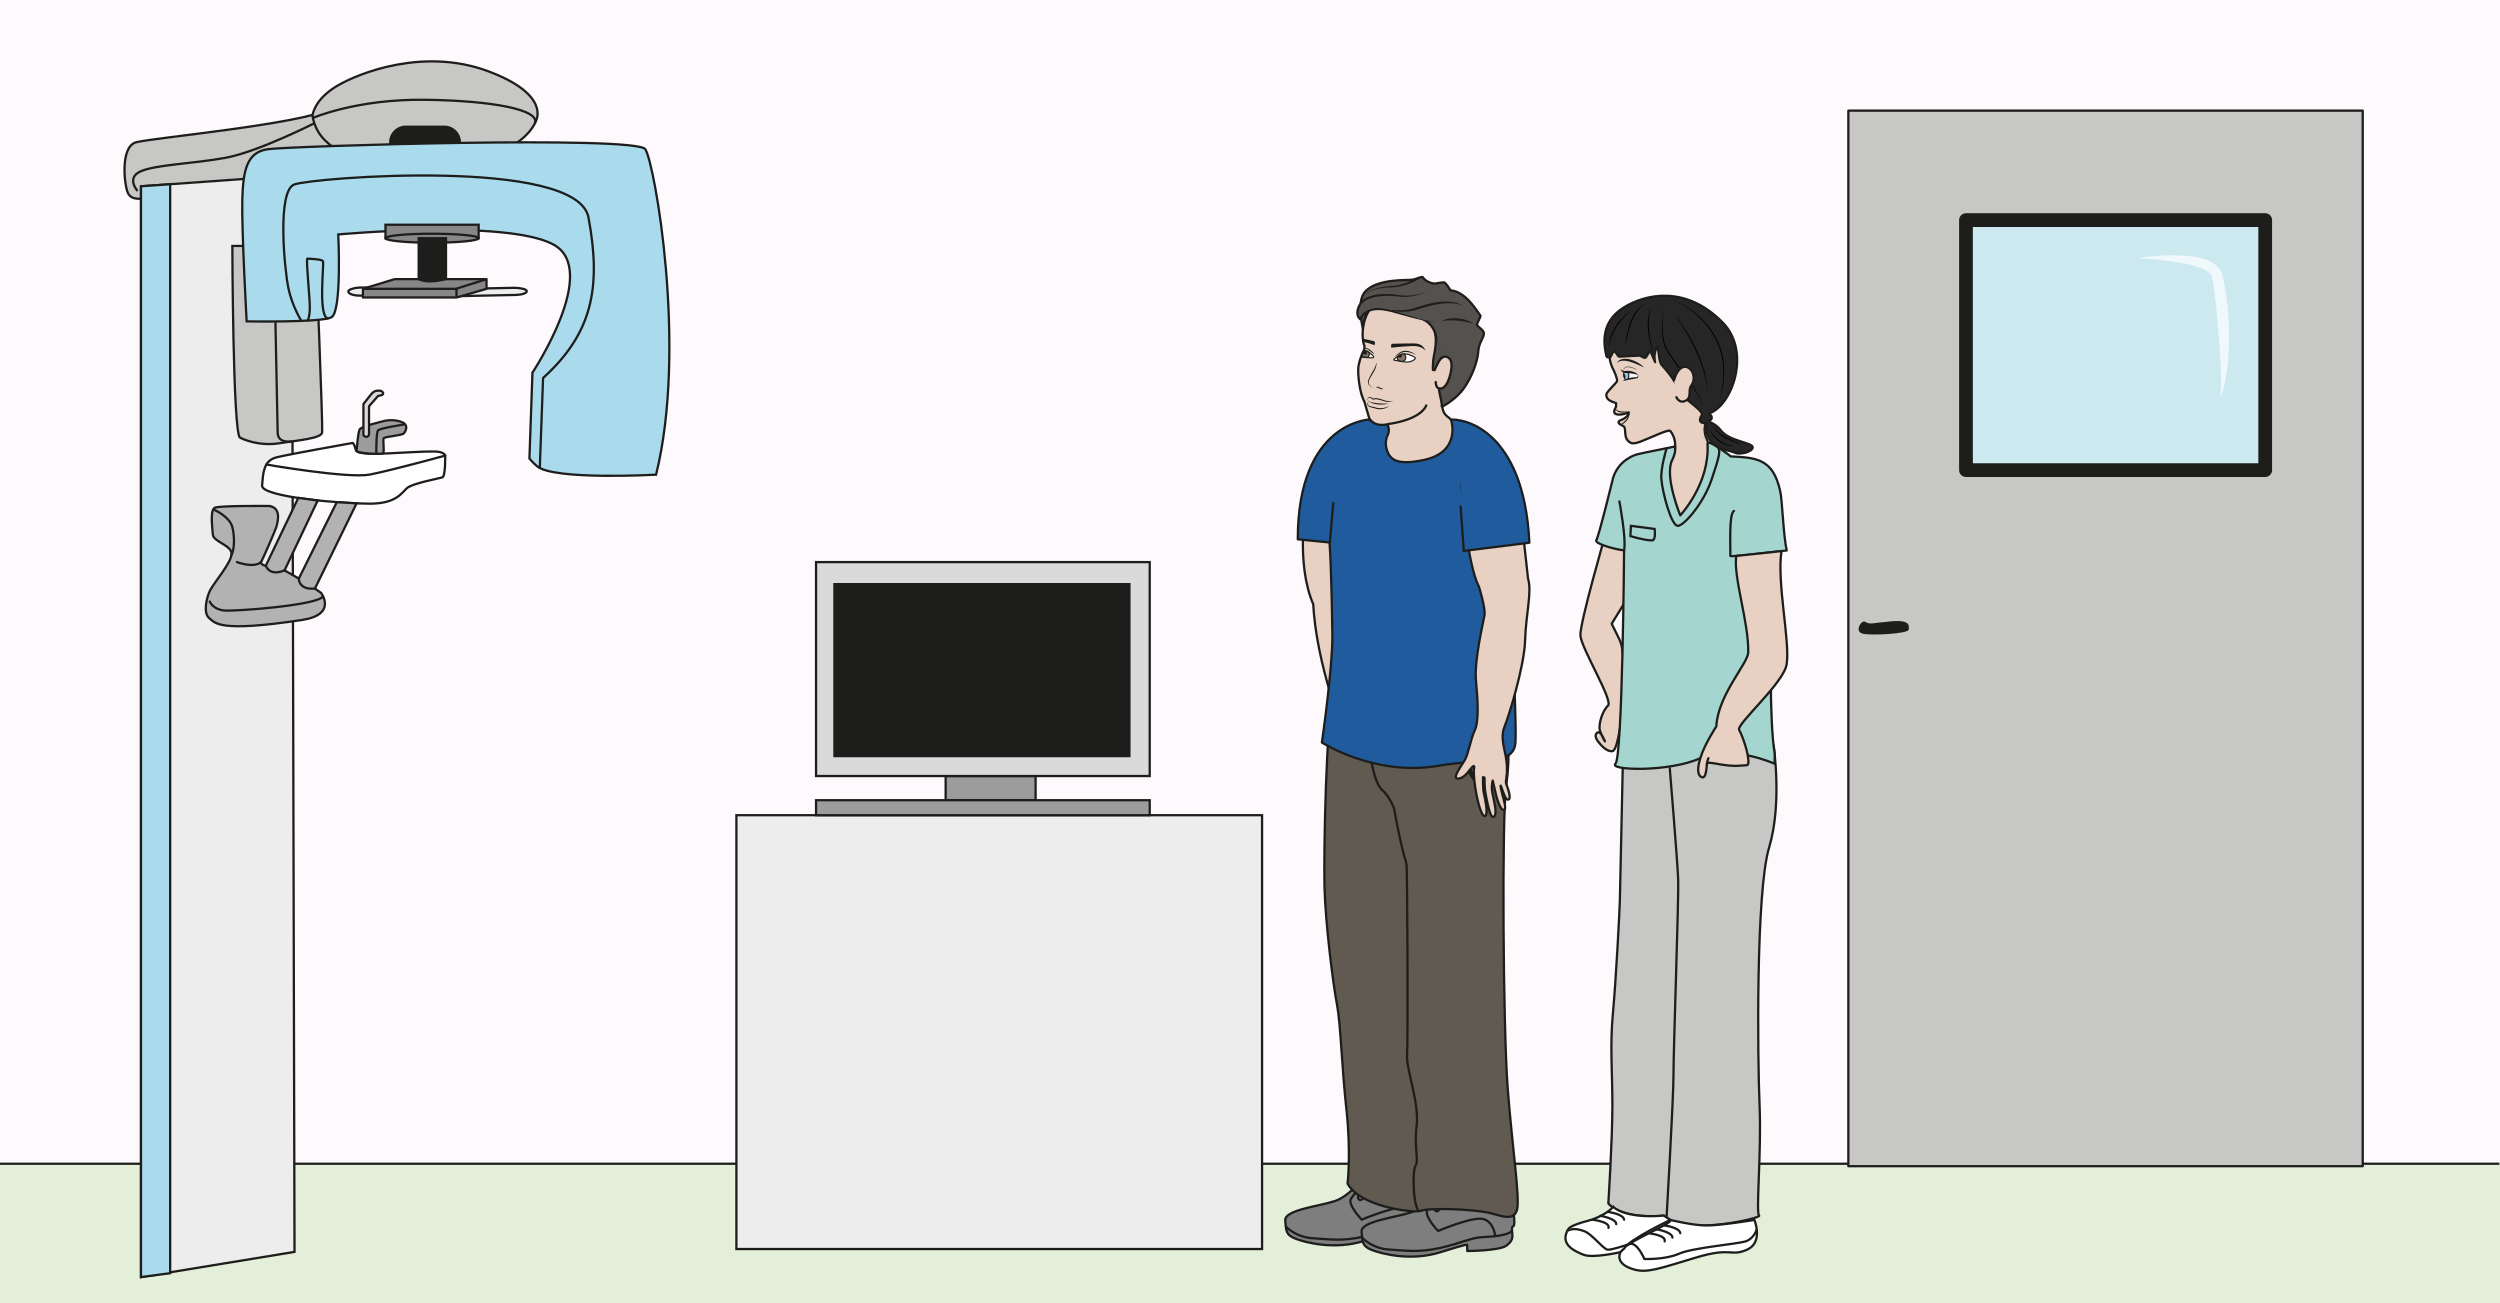 <svg xmlns="http://www.w3.org/2000/svg" viewBox="0 0 1455.25 758.55"><defs><clipPath id="a" clipPathUnits="userSpaceOnUse"><path d="M0 568.91h1091.44V0H0z"/></clipPath><clipPath id="b" clipPathUnits="userSpaceOnUse"><path d="M0 568.91h1091.44V0H0z"/></clipPath><clipPath id="c" clipPathUnits="userSpaceOnUse"><path d="M933.8 457.58h39.6v-62.07h-39.6z"/></clipPath><clipPath id="d" clipPathUnits="userSpaceOnUse"><path d="M0 568.91h1091.44V0H0z"/></clipPath><clipPath id="e" clipPathUnits="userSpaceOnUse"><path d="M0 568.91h1091.44V0H0z"/></clipPath><clipPath id="f" clipPathUnits="userSpaceOnUse"><path d="M0 568.91h1091.44V0H0z"/></clipPath></defs><path d="M0 758.55h1455.25V0H0z" fill="#fef9fc"/><path d="M0 758.55h1455.25v-81.17H0z" fill="#e3efd9"/><g clip-path="url(#a)" transform="matrix(1.333 0 0 -1.333 0 758.55)"><path d="M1112.37-127.95H-30.1V60.87h1142.48z" fill="none" stroke="#1d1d1b" stroke-miterlimit="10"/></g><path d="M1075.92 678.84h299.42V64.4h-299.42z" fill="#c7c7c6" stroke="#1d1d1b" stroke-linecap="round" stroke-linejoin="round" stroke-miterlimit="10" stroke-width="1.333"/><g clip-path="url(#b)" transform="matrix(1.333 0 0 -1.333 0 758.55)"><path d="M814.45 297.54c2.27-1.39 3.18-.5 11.55.2 8.38.7 7.66-2.02 7.49-3.69-.18-1.67-15.74-2.6-19.88-1.77-4.14.83-.75 6.23.84 5.26" fill="#1d1d1b"/><path d="M989.18 363.76H858.51v109.18h130.67z" fill="#cce9f0" stroke="#1d1d1b" stroke-width="6" stroke-linecap="round" stroke-linejoin="round" stroke-miterlimit="10"/><g clip-path="url(#c)" opacity=".68"><path d="M969.68 395.51c.6 7.4-.04 15.04-.47 22.44-.7 9.26-1.33 18.53-2.82 27.65-.36 1.46-.24 2.8-1.34 3.98-.88.97-2.39 1.78-3.97 2.41-5.08 1.94-10.58 2.67-16.04 3.34-3.72.42-7.47.73-11.25 1 3.74.69 7.52 1.04 11.33 1.2 7.35.15 22.28.4 25.24-8.08 3.75-14.32 4.58-40.13-.68-53.94" fill="#fff"/></g></g><path d="M734.65 727.06H428.66V474.53h305.99z" fill="#ededed" stroke="#1d1d1b" stroke-miterlimit="10" stroke-width="1.333"/><path d="M602.82 465.8h-52.36v-14.07h52.36z" fill="#9d9c9c" stroke="#1d1d1b" stroke-miterlimit="10" stroke-width="1.333"/><path d="M669.25 451.73H475.02V327.2h194.23z" fill="#dadada" stroke="#1d1d1b" stroke-miterlimit="10" stroke-width="1.333"/><path d="M657.43 440.13H485.72v-100.1h171.71z" fill="#1d1d1b" stroke="#1d1d1b" stroke-miterlimit="10" stroke-width="1.333"/><path d="M669.25 474.53H475.02v-8.73h194.23z" fill="#9d9c9c" stroke="#1d1d1b" stroke-miterlimit="10" stroke-width="1.333"/><g clip-path="url(#d)" transform="matrix(1.333 0 0 -1.333 0 758.55)"><path d="M62.9 482.53s-5.4-1.43-7.06 2.28c-1.66 3.72-3.32 20.15 3.52 22.09 6.85 1.93 72.83 7.94 85.28 14.8 12.45 6.86.83-37.43-9.55-39.44-10.37-2.02-72.2.27-72.2.27" fill="#c7c7c6"/><path d="M62.9 482.53s-5.4-1.43-7.06 2.28c-1.66 3.72-3.32 20.15 3.52 22.09 6.85 1.93 72.83 7.94 85.28 14.8 12.45 6.86.83-37.43-9.55-39.44-10.37-2.02-72.2.27-72.2.27z" fill="none" stroke="#1d1d1b" stroke-miterlimit="10"/><path d="M60.07 485.67s-5.2 5.77 1.5 8.63c6.7 2.85 22.52 3.26 36.65 5.79 14.83 2.65 41.13 16.18 41.13 16.18" fill="none" stroke="#1d1d1b" stroke-miterlimit="10"/><path d="M128.61 22.38l-67.04-11V487.7l65.88 4.72z" fill="#ededed"/><path d="M128.61 22.38l-67.04-11V487.7l65.88 4.72z" fill="none" stroke="#1d1d1b" stroke-miterlimit="10"/><path d="M105.8 461.66h-4.34s.24-81.86 3.33-83.68c1.29-.76 8.47-3.9 17.21-2.48 7.43 1.22 18.34 2.02 18.68 4.7.33 2.68-2.68 79.44-3.02 81.46-.33 2-31.87 0-31.87 0" fill="#c7c7c6"/><path d="M105.8 461.66h-4.34s.24-81.86 3.33-83.68c1.29-.76 8.47-3.9 17.21-2.48 7.43 1.22 18.34 2.02 18.68 4.7.33 2.68-2.68 79.44-3.02 81.46-.33 2-31.87 0-31.87 0z" fill="none" stroke="#1d1d1b" stroke-miterlimit="10"/><path d="M136.46 518.55s.52 6.86 10.53 12.87c10 6 38.32 16.87 66.05 6.57 27.73-10.29 21-21.72 21-21.72s-3.27-10.3-21-15.3-72.24-10.15-76.58 17.58" fill="#c7c7c6"/><path d="M136.46 518.55s.52 6.86 10.53 12.87c10 6 38.32 16.87 66.05 6.57 27.73-10.29 21-21.72 21-21.72s-3.27-10.3-21-15.3-72.24-10.15-76.58 17.58z" fill="none" stroke="#1d1d1b" stroke-miterlimit="10"/><path d="M200.8 506.9c0-3.76-3.05-6.81-6.8-6.81h-16.77a6.81 6.81 0 000 13.62H194c3.76 0 6.81-3.05 6.81-6.81" fill="#1d1d1b"/><path d="M200.8 506.9c0-3.76-3.05-6.81-6.8-6.81h-16.77a6.81 6.81 0 000 13.62H194c3.76 0 6.81-3.05 6.81-6.81z" fill="none" stroke="#1d1d1b" stroke-miterlimit="10"/><path d="M107.71 428.72s-2.23 39.97-1.9 53.05c.34 13.07 2.02 20.78 11.07 22.12 9.05 1.34 160.9 6.03 164.92 0 4.02-6.03 18.43-86.48 4.7-142.12 0 0-44.65-2.51-51.96 3.68-2.05 1.73-3.35 3.36-3.35 3.36l1.33 37.54s29.84 44.91 9.05 55.98c-20.78 11.06-93.85 4.35-93.85 4.35s1.67-33.85-3.02-36.2c-4.7-2.34-36.99-1.76-36.99-1.76" fill="#aadbed"/><path d="M107.71 428.72s-2.23 39.97-1.9 53.05c.34 13.07 2.02 20.78 11.07 22.12 9.05 1.34 160.9 6.03 164.92 0 4.02-6.03 18.43-86.48 4.7-142.12 0 0-44.65-2.51-51.96 3.68-2.05 1.73-3.35 3.36-3.35 3.36l1.33 37.54s29.84 44.91 9.05 55.98c-20.78 11.06-93.85 4.35-93.85 4.35s1.67-33.85-3.02-36.2c-4.7-2.34-36.99-1.76-36.99-1.76z" fill="none" stroke="#1d1d1b" stroke-miterlimit="10"/><path d="M235.71 364.37l1.44 39.62c21.45 19.44 25.53 39.35 19.84 70.07-4.9 26.48-121 17.43-128.55 14.41-7.54-3.02-4.19-37.2-2.5-45.25 1.67-8.04 5.73-14.4 5.73-14.4M136.46 517.48s19.13 8.4 49.15 8c30.02-.38 50.47-4.46 47.95-10.33" fill="none" stroke="#1d1d1b" stroke-miterlimit="10"/><path d="M154 375.62s.68-.12 1.37-3.05c.8-3.38 23.37-.5 34.38-.68 4.34-.08 4.66-1.75 4.66-1.8 0 0 .18-9.02-1.24-9.5-1.43-.47-13.05-2.58-15.43-4.68-2.38-2.11-4.7-6.73-15.98-6.8-11.28-.07-47.79 2.79-47.31 7.95.47 5.17.47 10.88 6.39 12.3 5.91 1.43 30.67 5.8 33.16 6.26" fill="#fff"/><path d="M154 375.62s.68-.12 1.37-3.05c.8-3.38 23.37-.5 34.38-.68 4.34-.08 4.66-1.75 4.66-1.8 0 0 .18-9.02-1.24-9.5-1.43-.47-13.05-2.58-15.43-4.68-2.38-2.11-4.7-6.73-15.98-6.8-11.28-.07-47.79 2.79-47.31 7.95.47 5.17.47 10.88 6.39 12.3 5.91 1.43 30.67 5.8 33.16 6.26z" fill="none" stroke="#1d1d1b" stroke-linejoin="round" stroke-miterlimit="10"/><path d="M116.33 366.2s35.64-6.21 45.16-4.38c9.52 1.84 32.92 8.28 32.92 8.28" fill="none" stroke="#1d1d1b" stroke-linecap="round" stroke-linejoin="round" stroke-miterlimit="10"/><path d="M167.47 385.14s-9.65-2.24-10.4-3.6c-.75-1.36-1.22-7.96-1.36-9.25-.13-1.3 10.6-1.7 11.48-1.22.88.47-.2 5.98.42 6.66.61.68 7.88 1.16 8.7 2.04.81.88 2.24 3.53-.55 4.83-2.78 1.29-6.63 1.07-8.29.54" fill="#9d9c9c"/><path d="M167.47 385.14s-9.65-2.24-10.4-3.6c-.75-1.36-1.22-7.96-1.36-9.25-.13-1.3 10.6-1.7 11.48-1.22.88.47-.2 5.98.42 6.66.61.68 7.88 1.16 8.7 2.04.81.88 2.24 3.53-.55 4.83-2.78 1.29-6.63 1.07-8.29.54z" fill="none" stroke="#1d1d1b" stroke-linecap="round" stroke-linejoin="round" stroke-miterlimit="10"/><path d="M176.89 383.78s-10.91-1.7-11.8-2.65c-.88-.95-.75-10.26-.75-10.26" fill="none" stroke="#1d1d1b" stroke-miterlimit="10"/><path d="M158.7 378.95v13.67s2.04 2.65 3.27 4.14c1.22 1.5 2.24 1.77 3.73 1.7 1.5-.06 2.33-1.63.86-1.97l-1.47-.34-3.94-4.49v-12.3s-.53-2.16-2.45-.4" fill="#dadada"/><path d="M158.7 378.95v13.67s2.04 2.65 3.27 4.14c1.22 1.5 2.24 1.77 3.73 1.7 1.5-.06 2.33-1.63.86-1.97l-1.47-.34-3.94-4.49v-12.3s-.53-2.16-2.45-.4z" fill="none" stroke="#1d1d1b" stroke-linecap="round" stroke-linejoin="round" stroke-miterlimit="10"/><path d="M117.69 348.1s-21.6.22-23.84-.74c-2.24-.95-1.1-8.73-.9-11.8.21-3.05 8.17-4.6 8.17-8.34s-7.61-12.58-9.31-15.84c-1.7-3.27-3.13-10.13-.47-12.24 2.65-2.1 3.96-6.38 40.51-.82 15.64 2.38 8.36 11.83 8.36 11.83l-2.68 1.9 18.18 37.2-8.63.52-16.59-33.36-6.24 3.57 14.49 30.51-8.48 1.15s-14.04-29.39-14.18-29.6c-.14-.2-2.65.69-2.04 1.64.61.95 6.4 14.29 6.58 15.1.17.82 2.99 8.36-2.93 9.31" fill="#b2b2b2"/><path d="M117.69 348.1s-21.6.22-23.84-.74c-2.24-.95-1.1-8.73-.9-11.8.21-3.05 8.17-4.6 8.17-8.34s-7.61-12.58-9.31-15.84c-1.7-3.27-3.13-10.13-.47-12.24 2.65-2.1 3.96-6.38 40.51-.82 15.64 2.38 8.36 11.83 8.36 11.83l-2.68 1.9 18.18 37.2-8.63.52-16.59-33.36-6.24 3.57 14.49 30.51-8.48 1.15s-14.04-29.39-14.18-29.6c-.14-.2-2.65.69-2.04 1.64.61.95 6.4 14.29 6.58 15.1.17.82 2.99 8.36-2.93 9.31z" fill="none" stroke="#1d1d1b" stroke-miterlimit="10"/><path d="M91.6 306.35c.07-.2 1.5-3.4 6.26-3.88s41.86 2.34 43.2 6.27M93.7 346.36c.28-.13 6.4-2.95 7.68-7.22 1.11-3.7 1.1-10-.3-12.42" fill="none" stroke="#1d1d1b" stroke-linecap="round" stroke-miterlimit="10"/><path d="M116.08 322.05s1.45-4.86 8.17-2.07M130.5 316.4s-.21-5.06 7.03-4.35" fill="none" stroke="#1d1d1b" stroke-miterlimit="10"/><path d="M74.31 13.07l-12.74-1.7V487.7l12.74.91z" fill="#aadbed"/><path d="M74.31 13.07l-12.74-1.7V487.7l12.74.91z" fill="none" stroke="#1d1d1b" stroke-miterlimit="10"/><path d="M209.02 465.04h-40.69v5.88h40.69z" fill="#878787" stroke="#1d1d1b" stroke-miterlimit="10"/><path d="M209.02 465.04c0-1.09-9.11-1.97-20.35-1.97-11.23 0-20.34.88-20.34 1.97 0 1.08 9.11 1.96 20.34 1.96 11.24 0 20.35-.88 20.35-1.96" fill="#878787"/><path d="M209.02 465.04c0-1.09-9.11-1.97-20.35-1.97-11.23 0-20.34.88-20.34 1.97 0 1.08 9.11 1.96 20.34 1.96 11.24 0 20.35-.88 20.35-1.96z" fill="none" stroke="#1d1d1b" stroke-miterlimit="10"/><path d="M156.83 439.97c-2.65.03-4.76.84-4.72 1.81.03.98 3.2 1.74 5.85 1.72l24.75-.24c2.64-.02 1.76-.8 1.72-1.78-.04-.98-.21-1.77-2.85-1.74z" fill="#ededed"/><path d="M156.83 439.97c-2.65.03-4.76.84-4.72 1.81.03.98 3.2 1.74 5.85 1.72l24.75-.24c2.64-.02 1.76-.8 1.72-1.78-.04-.98-.21-1.77-2.85-1.74z" fill="none" stroke="#1d1d1b" stroke-miterlimit="10"/><path d="M225.29 440.26c2.65.06 4.78.8 4.76 1.67-.02.87-3.18 1.5-5.82 1.44l-24.76-.52c-2.64-.05-1.77-.74-1.76-1.6.02-.87.18-1.57 2.83-1.51z" fill="#ededed"/><path d="M225.29 440.26c2.65.06 4.78.8 4.76 1.67-.02.87-3.18 1.5-5.82 1.44l-24.76-.52c-2.64-.05-1.77-.74-1.76-1.6.02-.87.18-1.57 2.83-1.51z" fill="none" stroke="#1d1d1b" stroke-miterlimit="10"/><path d="M158.48 442.93v-3.78h40.88l13.1 3.78v4.23h-40.14z" fill="#878787"/><path d="M158.48 442.93v-3.78h40.88l13.1 3.78v4.23h-40.14z" fill="none" stroke="#1d1d1b" stroke-linejoin="round" stroke-miterlimit="10"/><path d="M212.46 447.16l-13.37-4.23h-40.6M199.34 443.15v-3.83" fill="none" stroke="#1d1d1b" stroke-linejoin="round" stroke-miterlimit="10"/><path d="M194.76 447.22v17.81h-11.93v-17.81s3-2.36 11.93 0" fill="#1d1d1b"/><path d="M194.76 447.22v17.81h-11.93v-17.81s3-2.36 11.93 0zM127.53 376.3s-6.17-1.14-6.28 3.8c-.11 4.95-.97 48.3-.97 48.3M134.27 428.72s.85 1.2 1.02 5.36c.17 4.17-1.87 22.2-1.02 22.05.85-.15 6.2-.15 6.77-1.17.56-1.03-2.33-24.79 2.36-25.01" fill="none" stroke="#1d1d1b" stroke-miterlimit="10"/><path d="M103.47 323.61s7.4-2.88 10.57.07" fill="none" stroke="#1d1d1b" stroke-linecap="round" stroke-miterlimit="10"/></g><g clip-path="url(#e)" transform="matrix(1.333 0 0 -1.333 0 758.55)"><path d="M768.38 86.3c.89-20.17-1.71-47.2-.19-48.1 1.52-.88-32.7-9.3-41.63 0 0 0-17.8-1.99-24.23 5.32 0 0 1.77 27.5 1.77 42.78 0 15.3-1.1 25.94.22 40.12 1.33 14.19 2.99 45.63 3.04 49.3l1.4 64.56.1.74s8.55-3.54 30.35 0l35.29 2.44s3.86-25.2-1.96-44.49c-5.82-19.28-5.04-92.5-4.16-112.67" fill="#c7c7c6"/><path d="M768.38 86.3c.89-20.17-1.71-47.2-.19-48.1 1.52-.88-32.7-9.3-41.63 0 0 0-17.8-1.99-24.23 5.32 0 0 1.77 27.5 1.77 42.78 0 15.3-1.1 25.94.22 40.12 1.33 14.19 2.99 45.63 3.04 49.3l1.4 64.56.1.74s8.55-3.54 30.35 0l35.29 2.44s3.86-25.2-1.96-44.49c-5.82-19.28-5.04-92.5-4.16-112.67z" fill="none" stroke="#1d1d1b" stroke-linecap="round" stroke-linejoin="round" stroke-miterlimit="10"/><path d="M729.16 233.57s3.4-40.88 3.68-48.74c.29-7.85-2.1-74.74-2.05-84.85.03-10.1-3.01-62.3-3.01-62.3" fill="none" stroke="#1d1d1b" stroke-linecap="round" stroke-miterlimit="10"/><path d="M729.43 36.33c1.65-1.34-19.16-9.5-21.44-13.34-2.31-3.91.34-6.93 5.82-8.37 5.48-1.44 10.38.3 26.53 5.2s15 .28 22.44 3.46c7.44 3.17 3.33 13.05 3.33 13.05s-14.97-2.5-21.12-2.42c-6.15.08-15.56 2.42-15.56 2.42" fill="#fff"/><path d="M729.43 36.33c1.65-1.34-19.16-9.5-21.44-13.34-2.31-3.91.34-6.93 5.82-8.37 5.48-1.44 10.38.3 26.53 5.2s15 .28 22.44 3.46c7.44 3.17 3.33 13.05 3.33 13.05s-14.97-2.5-21.12-2.42c-6.15.08-15.56 2.42-15.56 2.42z" fill="none" stroke="#1d1d1b" stroke-miterlimit="10"/><path d="M707.48 22.23s-11.86-2.73-15.95-1.11c-4.1 1.61-10.77 4.65-6.62 11.31 0 0 .55 1.42 8.39 3.5 7.83 2.06 11.19 6.13 11.19 6.13s4.58-5.3 22.07-3.85l2.87-1.88s-18.2-8.61-20.22-12.53z" fill="#fff"/><path d="M707.48 22.23s-11.86-2.73-15.95-1.11c-4.1 1.61-10.77 4.65-6.62 11.31 0 0 .55 1.42 8.39 3.5 7.83 2.06 11.19 6.13 11.19 6.13s4.58-5.3 22.07-3.85l2.87-1.88s-18.2-8.61-20.22-12.53z" fill="none" stroke="#1d1d1b" stroke-miterlimit="10"/><path d="M711.27 388.96c-.22-2.4-3.94-3.56-3.94-3.56-1.22-.8-.24-1.58 1.5-2.38 1.76-.82-.46-5.48 3.3-7.34 1-.5 2.63-.1 4.44.6 4.74 1.82 12.11 5.45 12.78 4.6 0 0 5.1-5.38-.28-14.16-2.62-14.27 1.82-29 4.67-27.29 1.64.98 12.33 16.77 12.33 16.77s3.53 7.98 3.19 12.04c-.34 4.05-5.24 8.36-4.86 13.92.39 5.55 9.82 20.75 8.67 30.29-1.16 9.54-15.8 18.59-26 18-10.2-.57-21.32-4.34-22.66-8.43 0 0-3.92-7.12.32-14.8 0 0 1.81-3.89 1.36-4.73-.46-.84-4.58-4.67-4.63-5.64-.14-2.84 2.94-3.24 4.22-3.82 0 0 .22-1.47-.24-2.14-.47-.67-.9-2.05-.07-2.52 1.96-1.1 5.9.6 5.9.6" fill="#e8d1c2"/><path d="M711.27 388.96c-.22-2.4-3.94-3.56-3.94-3.56-1.22-.8-.24-1.58 1.5-2.38 1.76-.82-.46-5.48 3.3-7.34 1-.5 2.63-.1 4.44.6 4.74 1.82 12.11 5.45 12.78 4.6 0 0 5.1-5.38-.28-14.16-2.62-14.27 1.82-29 4.67-27.29 1.64.98 12.33 16.77 12.33 16.77s3.53 7.98 3.19 12.04c-.34 4.05-5.24 8.36-4.86 13.92.39 5.55 9.82 20.75 8.67 30.29-1.16 9.54-15.8 18.59-26 18-10.2-.57-21.32-4.34-22.66-8.43 0 0-3.92-7.12.32-14.8 0 0 1.81-3.89 1.36-4.73-.46-.84-4.58-4.67-4.63-5.64-.14-2.84 2.94-3.24 4.22-3.82 0 0 .22-1.47-.24-2.14-.47-.67-.9-2.05-.07-2.52 1.96-1.1 5.9.6 5.9.6z" fill="none" stroke="#1d1d1b" stroke-linecap="round" stroke-linejoin="round" stroke-miterlimit="10"/><path d="M743.12 387.77c1.31 2.13-11.47 9.3-10.9 11.73.58 2.45-6.79 10.4-6.79 10.4-1.27 2.17-1.03 7.62-1.88 7.78 0 0-1.69-3.27-.79-6.76l-2.12 4.92c-.49-.02-1.64-3.03-2.26-3.06-.66-.04-1.91 1.03-2.67.99-2.79-.16-6.06-.33-8.57-.46-.74-.03-1.51 2.29-2.09 2.26-.98-.04-1.56-2.4-1.8-2.4-1.4.06-1.6-1.1-2.17 2.37-.58 3.47-2.05 12.83 7.72 19.07 9.4 5.99 27.1 10.22 43.44-6.36 12.85-13.03 3.8-37-6.12-39.76 0 0 2.51-1.43.76-2.93-1.76-1.5 1.07.06 4.66-4.55 3.6-4.6 13.76-5.22 13.83-7.24.08-2.03-5.57-3.46-7.81-2.41-2.25 1.05-5.67 1.08-8.3 2.87-5.2 3.54-4.08 10.06-4.08 10.06s-4.6-.66-2.06 3.48" fill="#262626"/><path d="M743.12 387.77c1.31 2.13-11.47 9.3-10.9 11.73.58 2.45-6.79 10.4-6.79 10.4-1.27 2.17-1.03 7.62-1.88 7.78 0 0-1.69-3.27-.79-6.76l-2.12 4.92c-.49-.02-1.64-3.03-2.26-3.06-.66-.04-1.91 1.03-2.67.99-2.79-.16-6.06-.33-8.57-.46-.74-.03-1.51 2.29-2.09 2.26-.98-.04-1.56-2.4-1.8-2.4-1.4.06-1.6-1.1-2.17 2.37-.58 3.47-2.05 12.83 7.72 19.07 9.4 5.99 27.1 10.22 43.44-6.36 12.85-13.03 3.8-37-6.12-39.76 0 0 2.51-1.43.76-2.93-1.76-1.5 1.07.06 4.66-4.55 3.6-4.6 13.76-5.22 13.83-7.24.08-2.03-5.57-3.46-7.81-2.41-2.25 1.05-5.67 1.08-8.3 2.87-5.2 3.54-4.08 10.06-4.08 10.06s-4.6-.66-2.06 3.48z" fill="none" stroke="#1d1d1b" stroke-linejoin="round" stroke-miterlimit="10"/><path d="M712.36 433.76c-4.82-4.54-9.52-10.27-9.6-17.2-.64 6.98 4.31 13.2 9.6 17.2M726.62 435.03c-.6-5.95-1.35-12.48 1.15-18.08 4.12-7.05 9.95-13.04 13.87-20.25.96-1.8 1.88-3.68 2.27-5.7-.47 2-1.46 3.82-2.49 5.58-4.1 7.12-10 13.02-14.06 20.17-2.53 5.72-1.6 12.3-.74 18.28M730.14 438.2c13.12-4.85 23.26-17.32 22.8-31.66-.05-4.63-.94-9.2-2.39-13.57 1.27 4.42 2.03 9 2 13.57.27 14.16-9.68 26.38-22.41 31.66M718.38 436.3c-5.2-3.14-6.87-10.25-8.1-15.81-.16-.86-.3-1.73-.49-2.59.07.88.17 1.75.25 2.63.9 5.75 2.63 13.01 8.34 15.77M721.28 435.03c-2.1-4.7-1.23-10.17-.4-15.08.34-1.68.75-3.34 1.14-5-.29.8-.55 1.62-.83 2.43-1.53 5.62-2.92 12.3.1 17.65" fill="#020202"/><path d="M731.06 432.33c7.5-10.21 14.24-22.1 14.75-35.05-1.2 12.85-7.8 24.45-14.75 35.05M746.44 381.74c1.9-3.05 4.6-5.71 8.03-6.93.78-.25 1.64-.43 2.44-.58-4.65-.14-8.76 3.36-10.47 7.51M747.87 382.93c1.85-1.68 3.4-3.7 5.72-4.76 2.17-1.27 4.71-1.89 6.73-3.4-.53.34-1.12.55-1.7.77a44.5 44.5 0 00-5.26 2.19c-2.33 1.11-3.92 3.21-5.49 5.2" fill="#020202"/><path d="M709.14 407.11c0-.05-.21-3.66.21-3.97.42-.31 4.84.75 5.25 1 .42.26 1.48 1.01-.2 1.45-1.7.44-5.26 1.52-5.26 1.52" fill="#f6f6f6"/><path d="M709.17 406.75s.4-2.87.66-3.28c.26-.42 1.22.23 1.4.5.2.27.23 1.97-.07 2.22-.3.25-1.8.96-1.99.56" fill="#96c8eb"/><path d="M708.62 402.5c.12.25.38.44.61.6.24.16.5.28.77.4.52.21 1.07.37 1.61.5 1.1.24 2.2.37 3.33.35l-.16-.09c.15.18.3.4.4.61.09.22.05.47-.22.59.13-.02.29-.06.37-.2.1-.13.1-.3.09-.44-.03-.3-.13-.56-.27-.82l-.04-.06-.12-.03a54.84 54.84 0 00-3.23-.63c-.54-.1-1.08-.18-1.6-.29-.28-.04-.54-.11-.8-.17a2.13 2.13 0 01-.74-.33" fill="#1d1d1b"/><path d="M709.26 406.66s-.82-1.39.53-3.5M710.84 406.58s.88-1.28.12-2.96" fill="none" stroke="#1d1d1b" stroke-width=".5" stroke-linecap="round" stroke-miterlimit="10"/><path d="M708.9 405.85s.51.3.85-.76c.34-1.03-.3-1.55-.47-1.31 0 0-.48 2.05-.38 2.07" fill="#1d1d1b" fill-rule="evenodd"/><path d="M707.75 407.92s.07-.11.23-.27c.16-.16.4-.36.73-.48.31-.13.7-.18 1.12-.12.2.02.5.07.77.07s.55-.01.82-.03a7.5 7.5 0 002.86-.86c.36-.2.64-.42.8-.62.16-.2.17-.34.17-.34s-.1.1-.3.18c-.2.09-.51.16-.88.24a30.92 30.92 0 01-3.48.47l-.74.02c-.56.01-1.1.21-1.44.51-.35.3-.51.63-.6.86-.06.24-.06.37-.06.37" fill="#1d1d1b"/><path d="M708.83 406.8s-.01.12.01.33c.03.21.08.53.27.87.1.16.22.33.39.48.16.14.36.3.6.35.22.1.47.12.72.15.25 0 .5-.01.76-.04.24-.06.49-.1.73-.17l.68-.25c.22-.07.41-.2.6-.28.2-.1.37-.2.54-.27l1.04-.67-1.1.54-.55.23c-.2.08-.4.18-.61.25l-.67.22-.7.16c-.24.02-.48.05-.7.05-.24-.02-.47-.03-.67-.12-.22-.05-.4-.17-.56-.29a1.96 1.96 0 01-.38-.41c-.2-.3-.3-.6-.35-.8-.05-.21-.05-.34-.05-.34M705.44 390.89s.02-.1.1-.26c.02-.08.08-.16.16-.26.06-.1.14-.19.26-.27.12-.08.2-.21.37-.26l.46-.2c.16-.06.36-.06.53-.11.19-.04.37-.1.56-.11.39-.02.78-.03 1.15-.07.18-.02.36 0 .53 0l.48.02c.6 0 1.01-.03 1.01-.03s-.38-.13-.98-.25l-.49-.1c-.17-.03-.35-.1-.54-.08l-1.22.01c-.2.02-.4.1-.61.14-.2.06-.4.09-.58.18l-.5.3c-.17.08-.26.26-.38.37a.84.84 0 00-.22.38c-.05.12-.09.22-.09.32-.03.18 0 .28 0 .28M711.27 388.96l.16-.3c.07-.2.14-.55.08-.93a4.13 4.13 0 00-.4-1.25 5.88 5.88 0 00-1.37-1.78c-.17-.18-.39-.32-.57-.47-.2-.13-.4-.25-.6-.35-.2-.09-.38-.2-.57-.24a1.97 1.97 0 00-.5-.12c-.16-.02-.3-.05-.4-.03l-.35.04.34.06c.1 0 .22.06.36.1.14.05.28.13.45.2a8.54 8.54 0 012.83 2.8c.23.38.4.76.51 1.1l.1.47v.37l-.07.33M718 408.58l-1.9.84c-.55.25-1.2.53-1.9.82-.7.27-1.45.56-2.21.78-.38.1-.76.24-1.14.3l-.56.11-.54.07c-.37.06-.7.03-1.04.03-.34.02-.63-.1-.92-.12-.3-.04-.52-.18-.75-.25-.24-.07-.4-.2-.55-.3l-.48-.3s.11.16.35.45c.12.14.25.35.48.48.22.13.45.36.76.47.3.1.64.29 1.01.31.37.06.78.14 1.18.1.41 0 .83-.02 1.24-.1.43-.06.83-.19 1.25-.3a13.85 13.85 0 004.11-2.05c1.03-.72 1.6-1.34 1.6-1.34" fill="#1d1d1b"/><path d="M700.85 334.95s-10.89-37.78-10.72-43.26c.17-5.47 14.5-28.58 12.04-30.8-2.45-2.23-4.34-8.4-3.48-10.96.86-2.57 2.16-4.63 2.16-4.63s-1.68 4.45-3.03 3.94c-1.36-.51-1.39-2.05 0-3.94 1.38-1.88 4.15-4.8 6.45-4.2 2.3.6 4.38 16.87 4.2 20.98-.2 4.1 2.04 20.97-1.31 27.79l-3.36 6.81s6.76 10.94 7.25 11.8c.5.85-.93 26.47-.93 26.47z" fill="#e8d1c2"/><path d="M700.85 334.95s-10.89-37.78-10.72-43.26c.17-5.47 14.5-28.58 12.04-30.8-2.45-2.23-4.34-8.4-3.48-10.96.86-2.57 2.16-4.63 2.16-4.63s-1.68 4.45-3.03 3.94c-1.36-.51-1.39-2.05 0-3.94 1.38-1.88 4.15-4.8 6.45-4.2 2.3.6 4.38 16.87 4.2 20.98-.2 4.1 2.04 20.97-1.31 27.79l-3.36 6.81s6.76 10.94 7.25 11.8c.5.85-.93 26.47-.93 26.47z" fill="none" stroke="#1d1d1b" stroke-linecap="round" stroke-linejoin="round" stroke-miterlimit="10"/><path d="M757.2 345.92c-2.37-1.12-1.42-16.85-1.6-19.64-.03-.64 24.63 2.4 24.63 2.4-1.46 6.27-1.89 21.5-2.83 25.82-3.13 14.32-10.37 14.66-21.61 15.25 0 0-9.76 7.7-10.15 5.6 1.11-17.56-11.9-31.35-11.9-31.35s-6.85 16.67-3.67 23.86c0 0 1.5 2.94 1.44 4.62l-.04 1.68c.99-.02-13.96-2.78-16.71-3.55-2.86-.8-9.26-4.09-10.77-11.94 0 0-5.78-23.75-6.9-25.47-1.1-1.7 9.86-4.45 12.12-4.44 0 0-.66-90.32-3.77-93.23-3.11-2.92 23.37-3.73 37.05 2.41 13.68 6.15 32.48-2.41 32.48-2.41v4.56c-1.15 6.35-1.69 20.67-1.69 31.93v46.45" fill="#a4d6cf" stroke="#1d1d1b" stroke-linecap="round" stroke-linejoin="round" stroke-miterlimit="10"/><path d="M758.2 326.29c-1.36-9.25 5.44-28.8 5.23-42.07-.07-4.9-13.23-18.5-13.94-32.4 0 0-5.14-7.69-7-13.88-1-3.35-1.65-7.07.5-8.21 2.16-1.15 2.27 4.74 2.38 5.8.17 1.57 7.65-1.55 14.91-.8 2.1.22 2.93-.1 3.12.8.73 3.34-2.73 12.85-3.94 14.75-1.52 2.42 19.6 20.5 20.77 28.8 1.46 10.25-4.37 35.63-2.28 49.32z" fill="#e8d1c2"/><path d="M758.2 326.29c-1.36-9.25 5.44-28.8 5.23-42.07-.07-4.9-13.23-18.5-13.94-32.4 0 0-5.14-7.69-7-13.88-1-3.35-1.65-7.07.5-8.21 2.16-1.15 2.27 4.74 2.38 5.8.17 1.57 7.65-1.55 14.91-.8 2.1.22 2.93-.1 3.12.8.73 3.34-2.73 12.85-3.94 14.75-1.52 2.42 19.6 20.5 20.77 28.8 1.46 10.25-4.37 35.63-2.28 49.32z" fill="none" stroke="#1d1d1b" stroke-linecap="round" stroke-linejoin="round" stroke-miterlimit="10"/><path d="M767.13 32.23s-1.1-4.09-4.87-5.27c-3.78-1.18-23.1-2.74-29.11-5.4-6.02-2.67-15.08-2.29-15.08-2.29s-3.29 7.96-6.78 6.47" fill="none" stroke="#1d1d1b" stroke-miterlimit="10"/><path d="M711.29 25.74s-7.5-2.63-9.28-2.4c-1.78.22-6.71 6.65-10 8-4.9 2-7.52.43-7.7 0" fill="#fff" stroke="#1d1d1b" stroke-miterlimit="10"/><path d="M726.9 33.91s6.58-.88 6.85-3.37M723.38 32.23s6.94-1.14 6.94-3.63M726.9 26.96s1.45 2.34-6.83 3.58M702.37 39.8s6.58-.87 6.84-3.36M698.84 38.12s6.95-1.13 6.95-3.63M702.37 32.86s1.45 2.33-6.83 3.58" fill="none" stroke="#1d1d1b" stroke-linecap="round" stroke-miterlimit="10"/><path d="M746.07 237.94s-.31-.14-.7-2.41" fill="none" stroke="#1d1d1b" stroke-linecap="round" stroke-linejoin="round" stroke-miterlimit="10"/><path d="M707.16 350.1s3.11-16.35 2.05-21.34" fill="none" stroke="#1d1d1b" stroke-linecap="round" stroke-miterlimit="10"/><path d="M712.2 339.43l-.23-4.48s6-1.86 9.4-1.89c1.89-.02 1.19 5.02 1.19 5.02z" fill="#a4d6cf"/><path d="M712.2 339.43l-.23-4.48s6-1.86 9.4-1.89c1.89-.02 1.19 5.02 1.19 5.02zM727.78 373.32s-2.73-8.84-2.28-13.64c.6-6.41 4.45-20.59 7.3-20.25 2.85.34 11.21 10 14.64 20.25 3.43 10.25 4.4 13.31 2.01 14.57" fill="none" stroke="#1d1d1b" stroke-linecap="round" stroke-miterlimit="10"/><path d="M732.06 395.61s1.27-3.04 4.07-1.52c2.8 1.52.87 4.42 2.37 6.51 4.13 5.75-4.2 14.1-7.53 2.3" fill="#e8d1c2" stroke="#1d1d1b" stroke-linecap="round" stroke-linejoin="round" stroke-miterlimit="10"/></g><g clip-path="url(#f)" transform="matrix(1.333 0 0 -1.333 0 758.55)"><path d="M571.02 357.68c-1.14-11.16-5.16-34.53 2.48-52.6 0 0 .44-23.64 14.22-58.04l16.43 98.73" fill="#e8d1c2" stroke="#1d1d1b" stroke-linecap="round" stroke-linejoin="round" stroke-miterlimit="10"/><path d="M597.94 57.97c-.38-.76-7.95-10.98-14.75-13.31s-22.33-3.9-21.95-8.55c.38-4.66.3-6.36 4.55-8 4.27-1.65 17.01-5 29.84-.96 12.83 4.03 11.66 3.24 11.66 3.24l.1-2.71s14.08.11 17.06 2.34c2.98 2.23 2.81 3.73 2.47 6.73-.34 3 1.45-.25.92 5.3-.54 5.56-.43 11.76-3.36 13-2.93 1.26-26.54 2.92-26.54 2.92" fill="#7f7e7f"/><path d="M597.94 57.97c-.38-.76-7.95-10.98-14.75-13.31s-22.33-3.9-21.95-8.55c.38-4.66.3-6.36 4.55-8 4.27-1.65 17.01-5 29.84-.96 12.83 4.03 11.66 3.24 11.66 3.24l.1-2.71s14.08.11 17.06 2.34c2.98 2.23 2.81 3.73 2.47 6.73-.34 3 1.45-.25.92 5.3-.54 5.56-.43 11.76-3.36 13-2.93 1.26-26.54 2.92-26.54 2.92z" fill="none" stroke="#1d1d1b" stroke-linejoin="round" stroke-miterlimit="10"/><path d="M561.47 33.5s4.17-4.67 11.7-5.16c7.54-.48 13.1-1.4 22.54.74 9.45 2.14 13.21 4.55 19.28 4.74 6.06.18 11.54 1.34 11.93 2.93" fill="none" stroke="#1d1d1b" stroke-miterlimit="10"/><path d="M619.6 34.16s-.55 6.1-5.07 7.46c-4.52 1.36-19.9-5.17-19.9-5.17s-6.12 6.43-4.74 9.03c1.39 2.6 10.67 11.55 10.67 11.55" fill="none" stroke="#1d1d1b" stroke-miterlimit="10"/><path d="M595.15 46.26c.02-.67-.44-1.22-1.02-1.25-.59-.01-1.07.52-1.1 1.18 0 .66.45 1.22 1.04 1.23.58.03 1.06-.5 1.08-1.16zM597.45 49.34c.02-.66-.44-1.22-1.03-1.23-.58-.02-1.06.5-1.08 1.16-.02.67.44 1.22 1.02 1.24.59.02 1.07-.5 1.09-1.17zM600.56 51.85c.01-.66-.45-1.22-1.03-1.24-.59-.02-1.07.5-1.09 1.17-.02.67.44 1.23 1.03 1.25.58.01 1.07-.5 1.09-1.18z" fill="none" stroke="#1d1d1b" stroke-miterlimit="10"/><path d="M597.45 57.56c0-1.28 6.23-2.92 14.12-3.68 7.9-.75 14.36-.33 14.46.94.1 1.28-6.23 2.93-14.12 3.68-7.9.76-14.46 1.55-14.46-.94" fill="#1d1d1b"/><path d="M631.3 53.04c-.38-.76-7.96-10.98-14.76-13.31s-22.33-3.9-21.95-8.55c.39-4.66.3-6.36 4.56-8.01 4.26-1.64 17-5 29.84-.95 12.82 4.03 11.66 3.24 11.66 3.24l.09-2.71s14.09.11 17.07 2.34c2.97 2.23 2.8 3.73 2.46 6.73-.34 3 1.46-.25.93 5.3-.54 5.56-.43 11.76-3.36 13-2.94 1.25-26.54 2.92-26.54 2.92" fill="#7f7e7f"/><path d="M631.3 53.04c-.38-.76-7.96-10.98-14.76-13.31s-22.33-3.9-21.95-8.55c.39-4.66.3-6.36 4.56-8.01 4.26-1.64 17-5 29.84-.95 12.82 4.03 11.66 3.24 11.66 3.24l.09-2.71s14.09.11 17.07 2.34c2.97 2.23 2.8 3.73 2.46 6.73-.34 3 1.46-.25.93 5.3-.54 5.56-.43 11.76-3.36 13-2.94 1.25-26.54 2.92-26.54 2.92z" fill="none" stroke="#1d1d1b" stroke-linejoin="round" stroke-miterlimit="10"/><path d="M594.82 28.57s4.18-4.67 11.71-5.16c7.53-.48 13.1-1.4 22.54.74 9.45 2.14 13.2 4.55 19.27 4.73 6.07.2 11.55 1.34 11.93 2.94" fill="none" stroke="#1d1d1b" stroke-miterlimit="10"/><path d="M652.95 29.23s-.55 6.1-5.07 7.46c-4.52 1.36-19.9-5.17-19.9-5.17s-6.12 6.42-4.73 9.03c1.39 2.6 10.66 11.54 10.66 11.54" fill="none" stroke="#1d1d1b" stroke-miterlimit="10"/><path d="M628.5 41.32c.02-.66-.44-1.21-1.02-1.24-.58-.01-1.07.51-1.09 1.18 0 .66.44 1.21 1.03 1.23.58.02 1.07-.5 1.09-1.17zM630.8 44.4c.02-.65-.44-1.21-1.02-1.23-.58-.02-1.06.51-1.08 1.17-.02.67.44 1.22 1.02 1.24.58.02 1.07-.5 1.08-1.17zM633.91 46.92c.02-.66-.45-1.22-1.03-1.24-.58-.02-1.07.5-1.08 1.17-.02.67.44 1.23 1.02 1.25.58.01 1.07-.51 1.1-1.18z" fill="none" stroke="#1d1d1b" stroke-miterlimit="10"/><path d="M630.8 52.63c0-1.28 6.23-2.92 14.13-3.68 7.89-.75 14.36-.33 14.46.94.09 1.27-6.23 2.92-14.13 3.68-7.89.75-14.45 1.54-14.45-.94" fill="#1d1d1b"/><path d="M614.2 191.9c.4-3.32.66-77.46.25-83.64-.42-6.18 5.4-20.81 4.16-30.8-1.25-9.97 1.16-14.73-.5-17.58-1.67-2.85-.73-21.11 2.19-19.64 2.9 1.47 23 .98 30.95-1.04 4.47-1.14 9.99-3.55 11.24 1.72 1.25 5.28-2.08 26.74-4.1 52.88-2.02 26.14-2.6 118.45-.65 132.24 3.82 27.07-4.54 36.77-4.54 36.77s-25.46-9.37-54.58-6.54c-7.3.72-16.5 4.12-16.5 4.12-2.9-2.74-4.14-63.25-3.73-78.94.42-15.68 3.75-42.3 5.42-50.85 1.66-8.55 2.08-27.09 4.16-46.1s.5-32.33.5-32.33c5.4-9.98 27.92-12.8 31.83-11.93" fill="#605a51" stroke="#1d1d1b" stroke-miterlimit="10"/><path d="M597.96 242.22s1.65-14.5 5.4-17.9c3.74-3.4 5.42-8.35 5.42-8.35s2.7-15.74 5.41-24.06" fill="none" stroke="#1d1d1b" stroke-miterlimit="10"/><path d="M638.33 247.04c1.33-9.79 5.53-19.03 13.32-25.3-9.6 3.91-14.93 15.28-13.32 25.3" fill="#1d1d1b"/><path d="M580.41 357c-1.99-6.02-.65-18.7-.65-18.7 1.15-2.06 1.8-27.07 2.07-46.34.19-14.2-4.58-47.14-4.58-47.14s23.2-14.98 50.94-10.16c18.77 3.26 32.54-.03 33.56 9.82 1.02 9.86-5 128.44-7.85 131.03-4.72 4.29-14.88 11.37-20.6 10.2l-35.55-.34c-5.1-2.22-9.98-4.56-9.98-4.56" fill="#205c9d" stroke="#1d1d1b" stroke-linecap="round" stroke-linejoin="round" stroke-miterlimit="10"/><path d="M638.2 357.73c-.07-3 2.42-34.86 7.64-44.94 0 0 2.97-9.27 2.39-12.52-.58-3.24-4.51-19.73-3.7-28.46.8-8.73 1.38-17.58-.54-21.71-1.91-4.13-2.78-10.55-4.45-13.16-1.68-2.61-4.41-6.58-3.71-7.5.7-.92 3.18-.29 5.4 2.64s2.8 3.08 2.46 1.35c-.34-1.72.25-7.77 1.19-12.1.94-4.32 2.34-9.25 3.72-8.53 1.37.7-.15 7.98-.63 9.86-.48 1.89-.37 7.02-.37 7.02l.67-.2s-.03-4.2.3-6.12c.33-1.92 1.83-10.3 3.07-10.89 1.24-.6 1.73 1.17 1.24 4.33-.49 3.15-1.02 4.66-1.34 7.13-.31 2.47.32 4.27.32 4.27s1.16-5.17 1.5-6.54c.35-1.37 1.76-5.94 2.94-6.19s1.07.82.78 2.57c-.29 1.75-1.75 6.3-1.8 7.75-.06 1.44 1.67-5.41 2.87-5.84 1.2-.43 1.48.92.51 4.14-.97 3.22-1.27 2.6-.86 5.25.42 2.66.44 6.3-.55 10.8-.98 4.5-1.74 8.13-.18 11.8 1.56 3.68 8.57 25.87 8.91 37.44.35 11.57 3.07 21.22 1.3 26.97 0 0-2.87 26.62-3.87 32.8" fill="#e8d1c2" stroke="#1d1d1b" stroke-linecap="round" stroke-linejoin="round" stroke-miterlimit="10"/><path d="M637.82 385.35s27.69-2.98 30.03-53.28l-28.65-3.6-1.38 19.41M598.36 385.9s-31.64-.73-31.64-52.35l14.01-1.4 1.5 17.3" fill="#205c9d" stroke="#1d1d1b" stroke-linecap="round" stroke-linejoin="round" stroke-miterlimit="10"/><path d="M633.8 385.17s4.14-13.47-11.87-16.94c-12.04-2.61-14.9.27-16.23 4.09-1.17 3.35 0 6.16 0 6.16s2.34 3.2-1.05 6.93c-3.4 3.73-4.74 11.14-4.74 11.14l31.57 2.62s-3.13-6.9-.74-10.57c1.33-2.06 2.75-1.92 3.06-3.43" fill="#e8d1c2" fill-rule="evenodd"/><path d="M633.8 385.17s4.14-13.47-11.87-16.94c-12.04-2.61-14.9.27-16.23 4.09-1.17 3.35 0 6.16 0 6.16s2.34 3.2-1.05 6.93c-3.4 3.73-4.74 11.14-4.74 11.14l31.57 2.62s-3.13-6.9-.74-10.57c1.33-2.06 2.75-1.92 3.06-3.43z" fill="none" stroke="#1d1d1b" stroke-linecap="round" stroke-linejoin="round" stroke-miterlimit="10"/><path d="M622.8 391.98c-.08-.06-1.55-5.9-16.63-8.11 0 0-5.9-1.83-8.29 2.7l-2.08 7.1c-2.4 4.55-2.96 13.21-2.57 15.48a25.26 25.26 0 001.98 6.18c.64 1.26.86 2.03.47 3.09-.94 2.55-1.26 9.64 2.14 14.92 4.34 6.72 8.64 12.9 10.21 12.32 3.36-1.21 24.96-2.94 28.25-12.42 0 0 3.98-7.4.65-24.93 0 0-3.17-8.71-5.62-15.3" fill="#e8d1c2" stroke="#1d1d1b" stroke-linecap="round" stroke-linejoin="round" stroke-miterlimit="10"/><path d="M597.79 393.84c-.91.29-.67 2.36.44 1.81.3-.1.6-.07.87-.24.28-.18.49-.45.6-.42.17.03.55.2.79.2 2.94.08 5.32-2.26 8.33-1-1.02-.47-2.2-.88-3.38-.58-1.66.3-3.24 1.13-4.9 1.1-.34 0-.47-.16-.87-.17-.4.04-.54.34-.8.52-.2.15-.52.16-.75.29-.3.15-.4.2-.57-.07-.27-.4-.27-1.15.24-1.44" fill="#1d1d1b"/><path d="M606.58 391.8c-1.38-1.34-3.78-1.76-5.63-1.25-1.44.56-4.91.6-3.46 3.05.04.1.12.23.04.32.11-.08.05-.24.03-.35-.09-.32-.22-.72-.17-1.03.05-.45.44-.71.88-.84.89-.25 1.89-.37 2.83-.69a7.5 7.5 0 015.48.8M601 410.58c-.04.19.1.06.1-.23 0-2.08-1.35-3.87-2.32-5.6-1.45-2.33-1.74-3.68.95-5.07-1.8.67-2.97 1.85-2.06 3.82.93 2.34 3.04 4.83 3.33 7.08M604.19 399.3c-.84-.6-1.87.07-2.6.5-.28.16-.45-.07-.7-.2.25.91 1.13.54 1.68.21.5-.27.99-.5 1.62-.5" fill="#1d1d1b"/><path d="M597.53 393.92c2.77-1.17 5.96-1.09 8.92-1.14-2.92-.64-6.4-.68-8.92 1.14" fill="#1d1d1b"/><path d="M638.62 398.67c3.39 4.3 6.51 11.6 6.92 16.91.33 4.34 2.67 6.01 2.41 8.15-.13 1.07-2.26 2.44-2.98 3.37-.27.34 1.8 3.76 1.5 4.15-1.83 2.38-6.41 10.43-13.04 11 0 0-1.98 3.26-2.79 3.48-.36.1-4.01-.51-4.01-.51-3.84.26-5.3 2.77-5.3 2.77-.86.42-2.48-.9-4.95-1.1-3.44-.3-14.58.31-19.92-4.86-4.51-4.37-1.3-15.74-1.42-16.18 0 0 1.83 12.7 7.39 10.67 2.59-.94 1.56-2.48 5.18-2.2 3.56.27 12.28-3.75 14.77-5.24a10.16 10.16 0 004.8-8.2c.21-3.42 2.2-5.73 1.49-8.97-.83-3.77.2-7.74-.3-10.5s1.55-8.18 1.19-9.78c-.14-.63 5.61 2.66 9.06 7.04" fill="#54514e"/><path d="M638.62 398.67c3.39 4.3 6.51 11.6 6.92 16.91.33 4.34 2.67 6.01 2.41 8.15-.13 1.07-2.26 2.44-2.98 3.37-.27.34 1.8 3.76 1.5 4.15-1.83 2.38-6.41 10.43-13.04 11 0 0-1.98 3.26-2.79 3.48-.36.1-4.01-.51-4.01-.51-3.84.26-5.3 2.77-5.3 2.77-.86.42-2.48-.9-4.95-1.1-3.44-.3-14.58.31-19.92-4.86-4.51-4.37-1.3-15.74-1.42-16.18 0 0 1.83 12.7 7.39 10.67 2.59-.94 1.56-2.48 5.18-2.2 3.56.27 12.28-3.75 14.77-5.24a10.16 10.16 0 004.8-8.2c.21-3.42 2.2-5.73 1.49-8.97-.83-3.77.2-7.74-.3-10.5s1.55-8.18 1.19-9.78c-.14-.63 5.61 2.66 9.06 7.04z" fill="none" stroke="#1d1d1b" stroke-linecap="round" stroke-linejoin="round" stroke-miterlimit="10"/><path d="M611.35 414.09c-.87-.45-1.83-1.24-2.55-1.82-.32-.25-.14-.54.31-.58 1.59-.15 3.12-.61 4.7-.71 1.61-.1 2.95.3 3.97 1.2.15.14.3.3.22.54a.46.46 0 01-.09.15c-.31.4-1.34.82-2.51 1.26-1.3.48-2.98.53-4.05-.04" fill="#fff" fill-rule="evenodd" stroke="#1d1d1b" stroke-width=".5" stroke-miterlimit="10"/><path d="M594.48 413.19c1.24-.26 3.21-.34 4.5-.4 2.13-.1-.31 1.75-1.2 2.41 0 0-.8.77-2.26.76 0 0-.08-.56-.52-1.35a4.18 4.18 0 01-.52-1.42" fill="#fff" fill-rule="evenodd"/><path d="M594.48 413.19c1.24-.26 3.21-.34 4.5-.4 2.13-.1-.31 1.75-1.2 2.41 0 0-.8.77-2.26.76 0 0-.08-.56-.52-1.35a4.18 4.18 0 01-.52-1.42z" fill="none" stroke="#1d1d1b" stroke-width=".5" stroke-linejoin="round" stroke-miterlimit="10"/><path d="M611.61 411.32s-2.08.22-1.2 2.15c0 0 .78.6 1.3.82.51.23 1.7.15 1.7.15.18-.2 1.43-2.71-1.1-3.27z" fill="#877164" fill-rule="evenodd"/><path d="M611.61 411.32s-2.08.22-1.2 2.15c0 0 .78.6 1.3.82.51.23 1.7.15 1.7.15.18-.2 1.43-2.71-1.1-3.27z" fill="none" stroke="#1d1d1b" stroke-width=".5" stroke-linecap="round" stroke-linejoin="round" stroke-miterlimit="10"/><path d="M610.53 413.65c-.45-.07.37-.8.83-.8.44-.01.83.33.8.77-.1 1.55-.69.18-1.63.03" fill="#1d1d1b" fill-rule="evenodd"/><path d="M597.3 413.01c.24.1.65.76.68 1.36.05 1-1.08 1.37-1.08 1.37s-1.11.2-1.3 0c-.21-.18-.29-.53-.37-.94-.09-.42-.47-1.54-.47-1.54z" fill="#877164" fill-rule="evenodd"/><path d="M597.3 413.01c.24.1.65.76.68 1.36.05 1-1.08 1.37-1.08 1.37s-1.11.2-1.3 0c-.21-.18-.29-.53-.37-.94-.09-.42-.47-1.54-.47-1.54z" fill="none" stroke="#1d1d1b" stroke-width=".5" stroke-linecap="round" stroke-linejoin="round" stroke-miterlimit="10"/><path d="M621.85 417.13s-.88 1.43-2.85 1.82c-1.7.34-9.63-.04-10.8 0-1.17.02-.63-1.73-.63-1.73s9.2 1.1 11.58.57c2.37-.53 3.49-1.95 3.49-1.95zM595.06 420.08v.19l-.12.9c2.47-.4 4.24-.99 4.86-1.06 1.15-.13.4-1.8.4-1.8s-2.12.9-5.06 1.52l-.08.25M595.1 415.03c-.1-.5.48-.75 1-.79.5-.03.92.26.86.66-.22 1.43-1.63 1.08-1.85.13" fill="#1d1d1b" fill-rule="evenodd"/><path d="M618.42 414.08c-2.33 1.04-5 2.05-7.32.46-.75-.42-1.48-.91-2.18-1.45a9.37 9.37 0 001.98 1.78c2.32 1.87 5.38.82 7.52-.8M600.16 414.32c-1.48.85-2.61 2.4-4.34 2.6.4.23.93.13 1.35-.02a6.5 6.5 0 002.99-2.58" fill="#1d1d1b"/><path d="M623.13 441.74s-5.8-2.89-12.86-1.81c-7.06 1.07-14.48-.44-16.3-3.68-2.76-4.89.01-6.63.01-6.63s1.3 4.06 7.16 4.48c5.85.42 20.45-6.33 25.83-5.17" fill="#54514e"/><path d="M623.13 441.74a23.03 23.03 0 00-11.56-2.27c-4.9.63-14.2 1.02-17.24-3.58-.95-1.72-1.82-4.41-.1-5.86l-.7-.26c1.23 3.05 4.45 4.56 7.52 4.76 3.07.11 5.91-.86 8.8-1.65l8.46-2.58c2.82-.75 5.72-1.73 8.66-1.37-2.93-.55-5.91.33-8.77.96-2.87.7-5.7 1.57-8.54 2.32-4.99 1.46-12.54 3.14-15.22-2.73-.08-.3-.46-.45-.71-.26-2.9 2.32-1.06 7.21 1.5 9.01 4.87 3.02 10.95 2.7 16.4 1.84 3.89-.37 7.85.2 11.5 1.67" fill="#1d1d1b"/><path d="M627.53 409.93s1.32 3.41 3.48 3.4c2.17-.02 3.16-2.16 2.8-5.06-.34-2.9-2-9.95-5.65-8.72-1.22.4-1.2 2.68-1.2 2.68" fill="#e8d1c2" stroke="#1d1d1b" stroke-linecap="round" stroke-linejoin="round" stroke-miterlimit="10"/><path d="M604.15 433.88c4.4-.28 8.99-.7 13.23.54 5.66 1.9 11.74 3.69 17.76 2.62a8.47 8.47 0 004.05-1.97 8.98 8.98 0 01-4.13 1.47c-5.93.59-11.77-1.3-17.4-2.99-4.43-1.16-9.1-.5-13.5.33" fill="#1d1d1b"/><path d="M629.77 412.94c-1.25-.39-3.31-5.55-3.31-5.55l-.74.12s-.16 3.24.5 6.36c0 0 1.47 6.6.41 9.86" fill="#54514e" stroke="#1d1d1b" stroke-linecap="round" stroke-linejoin="round" stroke-miterlimit="10"/><path d="M643.5 427.78c-4.64 1.15-9.24 1.76-13.98 1.1 4.4 2.06 9.89 1.37 13.98-1.1M619.66 447.23a26.01 26.01 0 00-12.33-3.7c-4.06-.14-8.97-.45-11.54-4.04 3.94 5.75 11.96 3.61 17.67 5.86 2 .67 3.95 1.58 5.66 2.72.55.37 1.1-.48.54-.84" fill="#1d1d1b"/></g></svg>